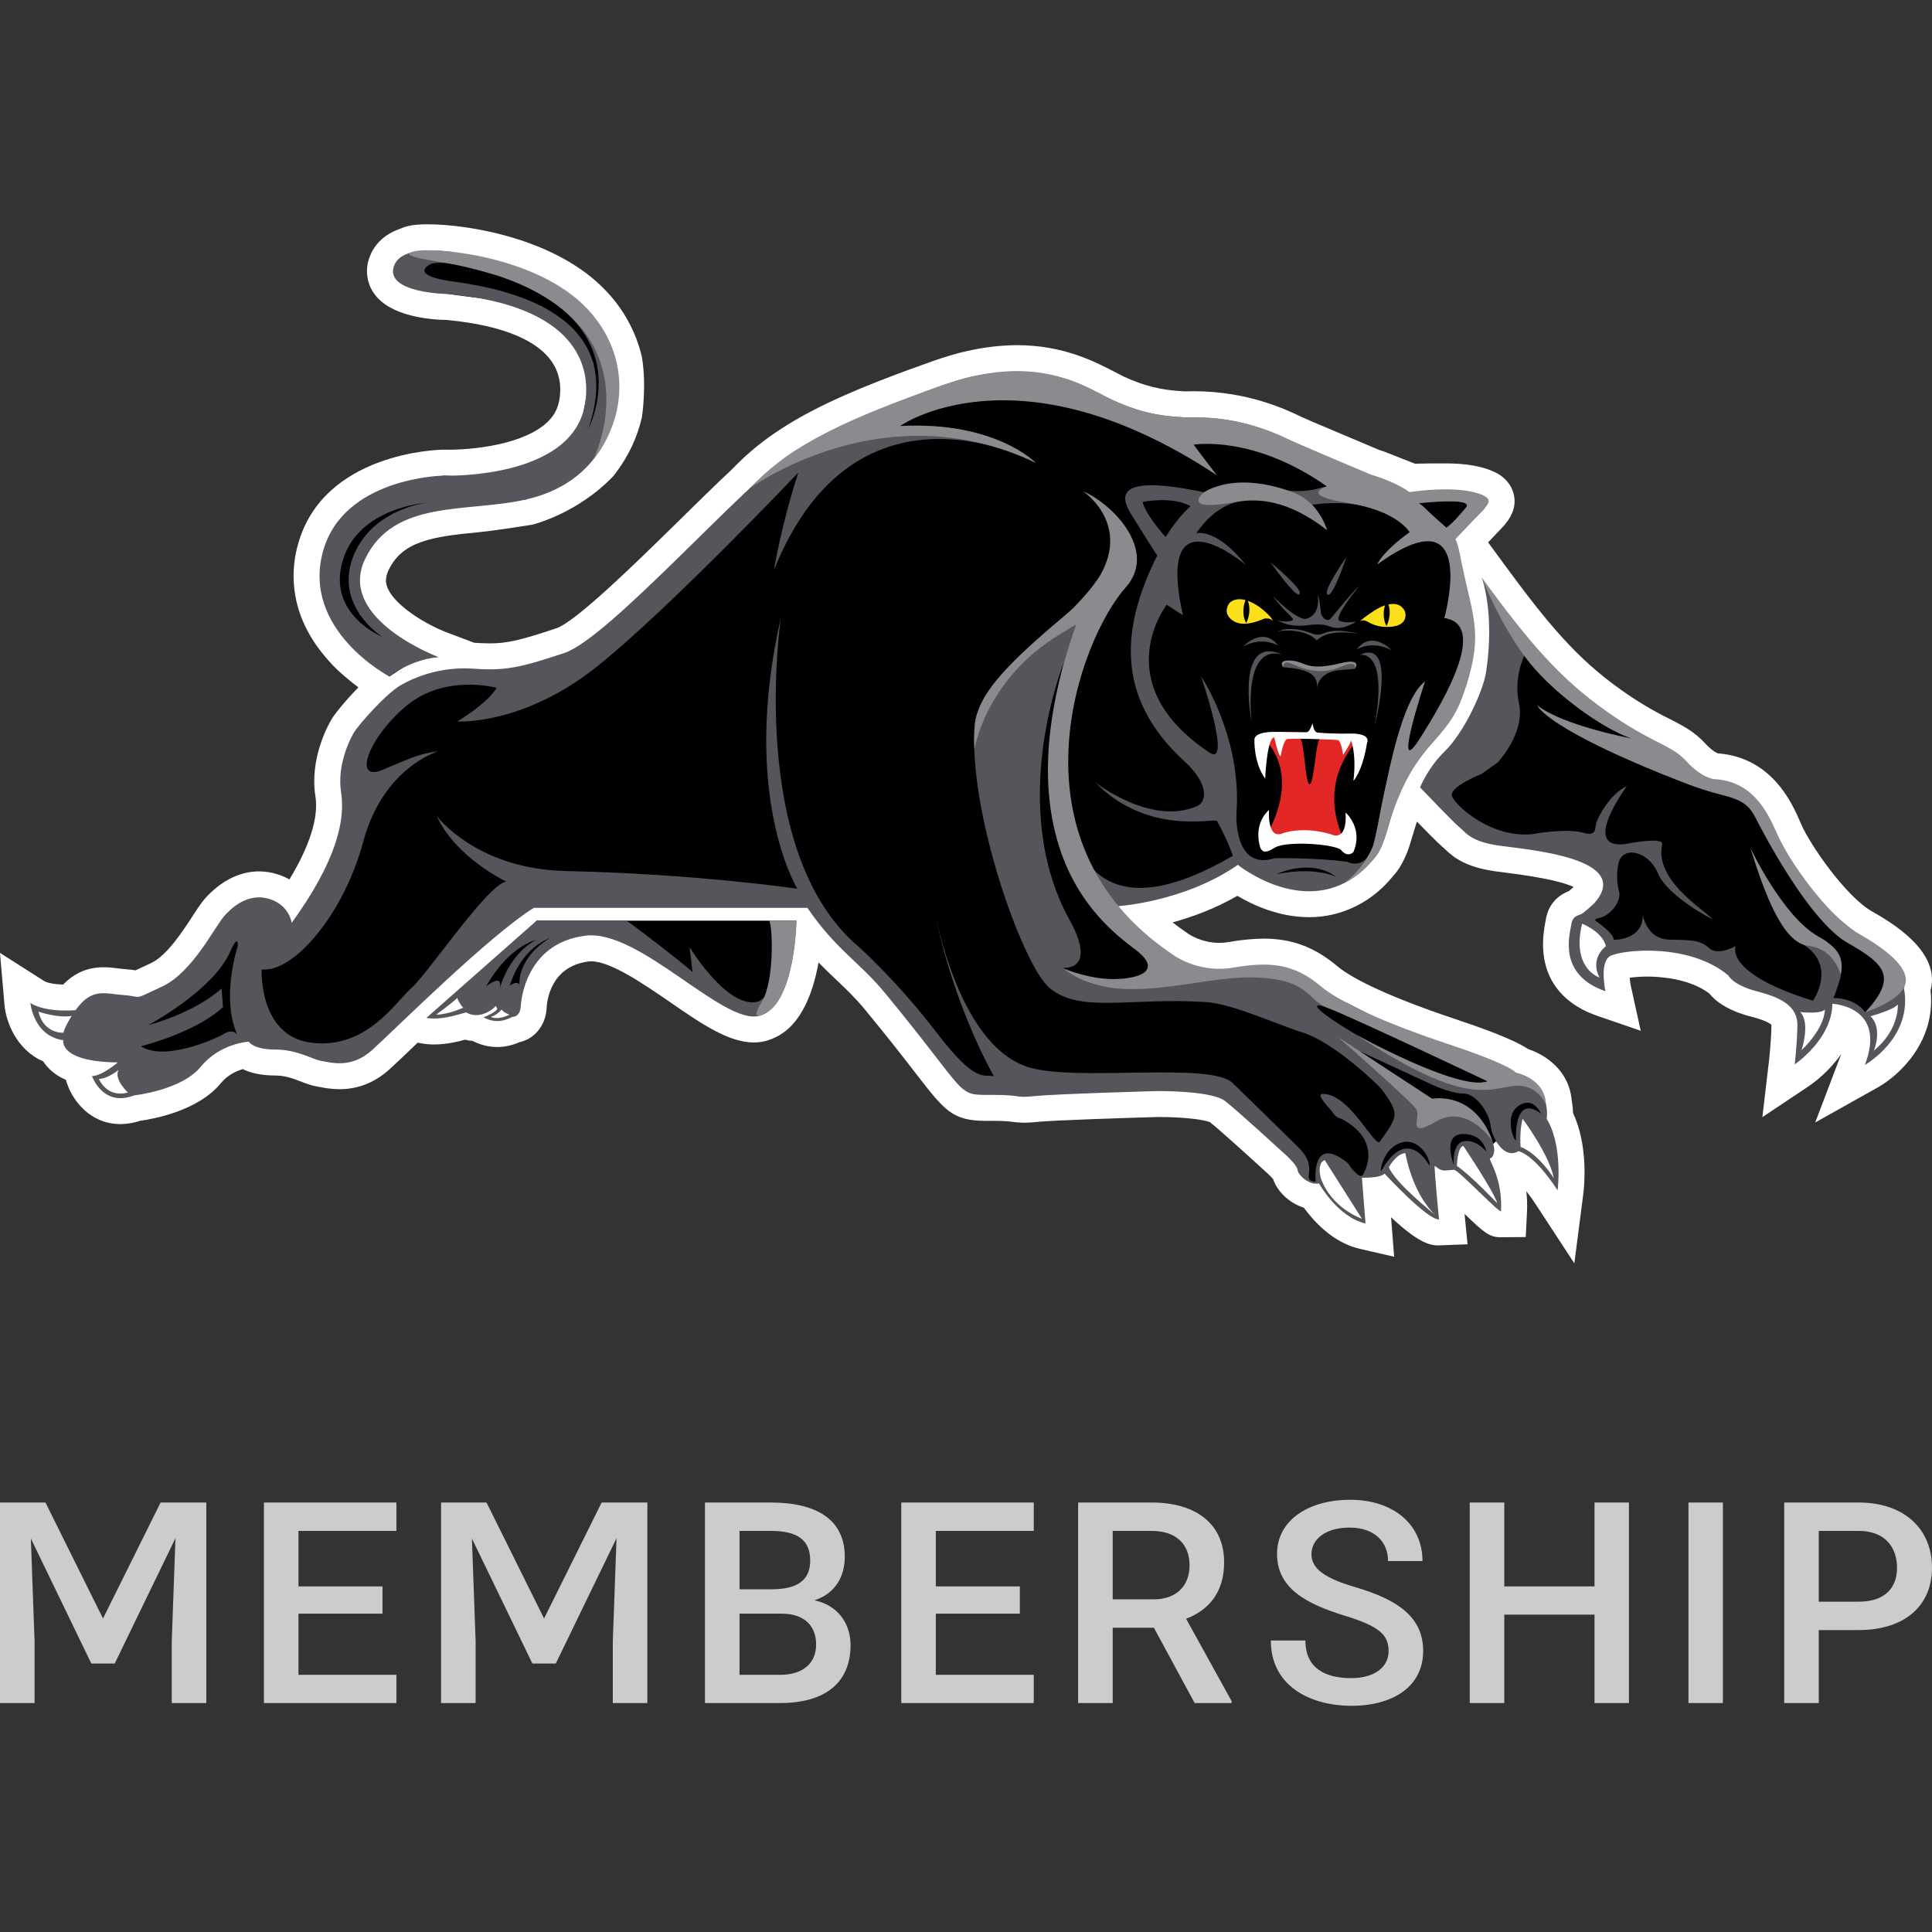 <svg clip-rule="evenodd" fill-rule="evenodd" stroke-linejoin="round" stroke-miterlimit="1.414" viewBox="0 0 100 100" xmlns="http://www.w3.org/2000/svg"><rect x="0" y="0" width="100" height="100" fill="#333333" stroke="none"/><path d="m10.679 77.77v10.38h-1.789v-3.201l.192-5.332-3.144 6.487h-1.211l-3.13-6.473.192 5.318v3.201h-1.789v-10.38h2.353l2.979 6.003 2.98-6.003zm9.839 1.469h-5.069v2.873h4.349v1.411h-4.349v3.166h5.069v1.461h-6.858v-10.38h6.858zm12.99-1.469v10.38h-1.789v-3.201l.192-5.332-3.144 6.487h-1.211l-3.13-6.473.192 5.318v3.201h-1.789v-10.38h2.353l2.979 6.003 2.98-6.003zm8.649 5.062c1.283.271 1.868 1.283 1.868 2.31 0 1.982-1.341 3.008-3.658 3.008h-3.878v-10.38h3.408c2.388 0 3.828.898 3.828 2.802 0 1.005-.463 1.896-1.568 2.26zm-2.26-3.593h-1.619v3.022h1.654c1.376 0 2.004-.491 2.004-1.49 0-1.055-.649-1.532-2.039-1.532zm.47 7.45c1.248 0 1.875-.642 1.875-1.569 0-.912-.549-1.597-1.789-1.597h-2.175v3.166zm13.14-7.45h-5.069v2.873h4.349v1.411h-4.349v3.166h5.069v1.461h-6.858v-10.38h6.858zm7.886 4.548 2.352 4.256v.107h-1.91l-2.111-3.9h-2.131v3.9h-1.79v-10.38h3.807c2.267 0 3.75 1.084 3.75 3.094 0 1.561-.798 2.474-1.967 2.923zm-3.8-4.548v3.543h2.117c1.241 0 1.861-.756 1.861-1.761 0-1.112-.713-1.782-1.961-1.782zm11.992 4.384c-1.925-.599-3.486-1.383-3.486-3.194 0-1.725 1.604-2.801 3.792-2.801 2.203 0 3.736 1.254 3.736 3.172h-1.782c0-1.005-.713-1.732-1.989-1.732-1.291 0-1.975.634-1.975 1.376 0 .762.706 1.254 2.31 1.718 2.174.648 3.472 1.547 3.472 3.293 0 1.818-1.526 2.838-3.729 2.838-2.01 0-4.156-.956-4.156-3.38h1.789c0 1.476 1.084 1.947 2.367 1.947 1.248 0 1.939-.599 1.939-1.39 0-.849-.463-1.291-2.288-1.847zm12.947-5.853h1.782v10.38h-1.782v-4.577h-4.67v4.577h-1.789v-10.38h1.789v4.342h4.67zm4.863 10.38h1.782v-10.38h-1.782zm8.805-10.38c2.403 0 3.8 1.405 3.8 3.372 0 1.961-1.397 3.23-3.8 3.23h-2.06v3.778h-1.79v-10.38zm0 5.133c1.405 0 1.989-.756 1.989-1.747 0-1.033-.584-1.917-1.989-1.917h-2.06v3.664z" fill="#ccc"/><path d="m61.478 48.315c.016.012.681.488 1.63.488.165 0 .331-.015.496-.043.595-.11 1.199-.169 1.804-.177 1.465 0 2.639.44 3.808 1.425.516.435 2.001 1.37 6.155 2.754 2.388.796 3.303 1.252 3.72 1.536.885.292 2.13 1.094 2.261 2.668.047.24.064.458.065.642.821 1.721.571 3.914.536 4.176l-.465 3.607-1.991-3.044c-.154-.239-.32-.47-.495-.694.038.332.054.699.034 1.097l-.064 1.279-1.29.011c-.593 0-.869-.237-1.877-1.21l.016.157.138 1.417-1.485.057c-.344 0-.924 0-2.473-1.455l.16 2.043-1.784-.411c-1.38-.319-2.374-1.418-2.889-2.127-.731-.23-1.374-.818-1.594-1.49-.12-.133-.249-.258-.385-.375l-.037-.033c-.602-.554-2.257-2.057-2.844-2.531-.271-.114-1.239-.266-2.658-.266l-.093.001c-1.419.04-5.338.166-6.179.252-.678.07-.998.036-1.26.002-.184-.025-.41-.057-1.064-.057l-.34.001c-1.734 0-2.133-.518-3.622-2.444-.596-.769-1.409-1.823-2.633-3.306-.504-.614-.987-1.071-1.497-1.554-.311-.292-.615-.59-.914-.895-.266 1.49-.866 3.222-2.216 3.868-.136.068-.277.124-.422.169l-.093.027c-.202.052-.41.078-.618.078h-.001c-1.305 0-2.71-.967-4.336-2.088-1.368-.941-3.071-2.113-4.087-2.113-.04-.001-.08.001-.12.007-1.987.245-2.167 2.061-2.182 2.424l-.005.063c-.07.858-.644 1.531-1.391 1.688-.364.164-.759.251-1.158.254-.436 0-.864-.105-1.274-.315-.134-.009-.267-.03-.397-.064-.391.108-.972.247-1.594.247-.222 0-.437-.018-.638-.054l-.215-.039-.249.238c-.405.389-.813.775-1.227 1.155-.751.675-1.616 1.016-2.572 1.016-.417 0-.765-.065-.995-.109l-.128-.023c-.302-.046-.574-.151-.861-.26-.406-.156-.826-.317-1.343-.317-.75 0-1.292-.141-1.68-.329-.321.095-.784.298-1.134.726-1.175 1.436-3.483 1.851-4.173 1.946-.329.112-.674.171-1.022.173-1.617 0-2.488-1.291-2.748-2.055l-.082-.24c-.41-.168-.771-.437-1.049-.782-.044-.055-.085-.112-.123-.171-1.413-.613-1.929-2.093-2-2.903l-.235-2.711 2.295 1.461c.091.057.405.163.974.178.597-.609 1.275-.896 2.093-.896.274 0 .523.031.765.061.127.016.26.032.4.043.209.015.369.037.488.056l.318-.148.492-.231c.809-.376 1.641-1.656 2.138-2.421.272-.417.486-.746.708-.983 1.032-1.106 2.057-1.339 2.736-1.339.337 0 .676.056 1.004.165.209.07.398.156.571.252 1.051-1.74 1.516-3.208 1.346-4.289-.311-1.967.648-3.688.842-4.013.169-.282.73-.975 1.382-1.641-.582-.43-1.058-.879-1.068-.888-.083-.08-.164-.16-.245-.242l-.043-.046c-.29-.308-.56-.634-.806-.978l-.046-.069c-.202-.292-.381-.598-.536-.917l-.034-.076c-.621-1.304-.746-2.79-.351-4.179 1.306-4.749 7.234-4.901 7.485-4.906h.033l.211.002c1.846 0 4.357-.424 5.361-1.621.225-.268.366-.567.43-.91l.024-.143c.028-.192.037-.386.028-.58-.015-.351-.103-.696-.259-1.011-.664-1.319-2.601-2.166-5.601-2.451-.892-.015-2.911-.183-3.753-1.342-.384-.525-.49-1.205-.283-1.822.133-.423.514-1.172 1.587-1.547.141-.065.288-.116.439-.151.256-.062.586-.091 1.009-.091 2.079 0 6.687.725 9.254 3.468.9.946 1.533 2.114 1.834 3.385.263 1.525 0 3.151 0 3.151-.242 1.04-.702 2.017-1.351 2.865-.034.049-.07.098-.107.146-1.871 1.972-4.201 2.53-4.201 2.53-.011.004-1.866.304-2.764.391-2.434.234-3.963.455-4.691 1.971-.076.164-.121.34-.133.521.007 1.037 1.917 2.235 3.206 2.719l1.365.514h.016l.367.02c.154.007.295.011.426.011.884 0 1.558-.153 3.436-.779 1.031-.343 4.234-3.492 6.355-5.575.95-.935 1.85-1.819 2.67-2.587.032-.033.135-.137.339-.34.587-.582 1.225-1.11 1.907-1.577l.059-.04c1.816-1.239 4.114-2.283 8.205-3.728.327-.116.658-.22 1.013-.32.228-.069.458-.128.691-.178l.026-.004c.848-.198 1.715-.301 2.586-.307 2.414 0 4.042.853 5.232 1.476l.288.149c.119.053.236.104.351.152l.038.016c.138.055.256.103.374.145l.025.009c.114.041.226.078.34.113l.038.011c.099.031.199.058.302.084l.072.018c.234.058.472.103.711.135l.078.01c.105.013.209.025.313.035l.104.01c.128.011.258.02.394.027h.026l.13-.001c.122-.004.216-.005.308-.005 2.805 0 4.762.929 5.598 1.327l.581.258 3.457 1.461.209.066 1.631.64c.528-.013 1.055-.019 1.583-.016 1.043 0 1.857.139 2.491.425.747.338.972.89 1.039 1.188.119.522-.03 1.032-.439 1.519l-.036.054-.116.122c-.036.041-.073.081-.111.119l-.046.048-.582.612.759 1.036c2.329 3.184 3.84 4.983 6.127 6.601.794.568 1.633 1.07 2.509 1.503.689.353 1.285.657 1.856 1.28.323.353.56.469.636.5 2.839.219 3.871 2.623 4.313 3.658.473 1.104 2.343 3.77 3.66 4.518.91.517 3.599 2.045 3.039 4.098.29 2.58-1.553 4.36-2.742 5.025l-3.227 1.809 1.315-3.458.032-.086c-.454.643-1.016 1.202-1.662 1.651l-2.419 1.615.339-2.889c.001-.01.121-1.049.13-1.878l.001-.012c-.049-.048-.269-.222-1.02-.414-1.25-.319-1.881-.809-2.2-1.21-1.043-.784-2.573-.872-3.2-.872-.368 0-.682.027-.917.059.011.144.031.298.055.409l.515 2.337-2.264-.779c-1.259-.432-3.282-1.63-2.684-4.783l.019-.101c.071-.531.341-1.227 1.213-1.569.064-.053.155-.132.243-.211-.451-.216-1.44-.483-3.54-.745-.214-.027-.4-.051-.548-.072-1.455-.21-2.102-.679-2.585-1.156l-.036-.035c-.104-.081-.374-.316-1.4-1.376l-.025.068-.371 1.213-.054.155c-.021.056-.044.122-.069.182l-.066.16-.018.04c-.077.173-.164.341-.261.503-.107.176-.229.341-.367.494l-.044.051c-.06.072-.121.142-.184.211l-.021.022c-.449.503-.987.92-1.586 1.23-.033.02-.068.038-.103.055l-.001-.002c-.749.375-1.576.568-2.413.565-1.548 0-2.894-.618-3.713-1.105-1.147.665-2.335 1.096-3.354 1.376.226.176.462.347.705.512z" fill="#fff" fill-rule="nonzero"/><path d="m97.592 52.978.211-2.952-4.196-3.517-2.982-5.098s-9.197-3.986-13.517-10.688c0 0 .286 3.011.523 5.278l-3.92 4.721 3.928 2.94 5.42.163.172 3.043-1.788.969 1.877 1.556 3.231-.756 4.996 2.412 2.252 1.637 1.256-.893zm-69.815-5.326-2.999 3.251 1.611 1.244 1.674-3.11 2.911-1.168 8.315 4.686 1.926-4.903zm52.097 10.313-1.241 1.539c-.472.278-.811-.1-1.198-.43-.048.046-.099.09-.151.133l-.036.384-.623.727-2.36-.005-2.541.393-3.43.496c-.622.154-1.038-.796-1.038-.796l-4.323-4.376-9.263.49-4.069-.836-7.854-9.354c-5.287.248-14.476.05-14.476.05l-8.038 7.906-4.87-.339-2.665-.23-1.365 1.418-4.106-.199.335-2.283 5.676-4.43 2.384 1.411 3.695-6.24.269-4.882 2.207-2.987 8.939-.823 11.406-11.258 10.527-3.756 9.436 2.892 5.434.221 6.448 2.853 3.939.371-1.679 1.778.856 6.839-3.6 5.286-1.814 4.981-2.999 1.003-3.819-1.397-3.131 1.516-3.487.221 2.664 4.197 7.4.254 7.208 3.637 5.189 2.601zm-63.156-29.427 6.212-3.919 6.617.247.717-3.874.433-2.226-2.669-2.914-4.821-.632-2.826-1.42 3.809-.607 6.484 3.104 1.183 4.98-4.626 4.576-6.837.71-2 2.431.221 2.792 3.145 2.174-1.603 1.057-2.336-2.7z"/><g fill-rule="nonzero"><path d="m70.358 33.908s1.531-.444.791 3.668c0 0 1.222-4.631-.791-3.668zm-1.652.609c-.694.195-1.6-.283-1.6-.283-1.099-.188-.659.313-.659.313-.039-.023.408.031.408.031 1.4.17 1.331.748 1.302 1.075.037-.33.269-.924 1.301-.98.527-.029.659-.063.659-.063.439-.596-.831-.258-1.411-.093zm-3.931 2.837c-.351-4.247 1.492-3.518 1.687-3.429-2.572-1.254-1.687 3.429-1.687 3.429zm3.724-4.567c-.266.115-.5.037-.5.037-1.287-.528-1.909-.111-1.909-.111l.167-.056c1.4-.139 1.9.491 1.9.491.648-.676 2.213-.324 2.213-.324-1.167-.315-1.676-.12-1.871-.037zm3.532.87s-1.012-1.086-1.802-.048c0 0 .815-.494 1.802.048zm-5.879-.246c-.79-1.037-1.803.049-1.803.049.988-.544 1.803-.049 1.803-.049zm2.579-2.625c.284.084.954-1.945.954-1.945s-1.298 1.844-.954 1.945zm.071 1.294c-.232.065-.457-.21-.445-.494 0 0-.071-.735-.154-.781 0 0 .202.943-.55 1.213-.492.178-1.825-1.231-1.791-1.186.556.754 1.082 1.14 1.063 1.235-.025.124-.619.137-.816.025 0 0 .568.445 1.741.247 0 0 .557-.061.865.049.309.112.618.237 1.322-.121.429-.219-.241.078-.704-.138-.348-.162 1.076-1.86 1.027-1.815-.537.509-1.488 1.747-1.558 1.766zm-40.339 16.473s-1.445.445-2.076 2.464c0 0 .371-.278.501-.055 0 0-.148-1.353 1.575-2.409zm-2.613 2.668s.427-1.798 1.909-2.576c0 0-1.427.316-2.595 2.409 0 0 .927-.76.686.167zm13.973-3.571 1.392.002s-.037 4.433-1.914 4.928c-1.877.494-6.2-4.495-8.992-4.15-3.275.406-3.36 3.712-3.36 3.712-.025.314-.221.495-.394.487-.105-.004-.705.482-1.533.025 0 0 .779-.287.704-.482 0 0-.072-.082-.061-.102-.281.306-.95.676-1.519.338-.062-.038-1.174.438-2.075.277l5.706-5.033h4.65c.362.229 2.863 2.15 3.416 2.655l-.149-1.284s1.976 3.261 3.557 2.816c0 0 1.58-.616.572-4.189zm57.256 2.016s-1.788-1.013-2.968-2.275c-1.127-1.204-2.593-3.867-3.154-4.965-.646-1.268-1.37-1.089-2.956-1.617-2.028-.676-7.787-3.118-8.431-4.296 0 0 1.174 1.024 4.997 1.762 0 0-3.873-1.703-5.65-4.387 0 0-.591 1.158-.294 2.518.335 1.53-1.1 3.054-1.1 3.054l-.842.601s-1.59.633-1.536 1.095c.054.46 2.197 2.438 4.495 1.966 0 0 1.542-.244 2.291-.023.75.222.596-.237.705-.546.11-.316.703-1.469 1.572-1.862 0 0-2.499 3.369-.004 2.983 0 0 1.914-.385 1.828.028-.394 1.867 2.098 3.321 2.626 3.893 0 0-2.322-1.175-2.836-2.38-.513-1.206-1.853-1.446-2.047-.532-.107.487-.097.994.029 1.477.127.483-.45 1.255-1.069 1.367-.26.047-.139.144-.139.144s.948.622.927.973c0 0 1.5.044 1.51-1.27 0 0 .208 1.236 1.358 1.26 1.149.023 1.605.012 2.071.44.467.428 1.377-.11 1.377-.11s-.641 1.402 3.999 2.832c0 0 1.386-1.957-.765-3.063 0 0-1.165-.388-2.456-4.823 0 0 1.503 3.572 3.743 4.702.54.272 1.118 1.489.855 2.142 0 0-.258.847-.329.899 0 0 1.086-.036 1.661.742 0 0 1.83-1.487.532-2.729zm-.553 5.454c1.159-3.048-1.683-3.164-1.683-3.164-.027 1.851-1.949 3.135-1.949 3.135s.13-1.107.139-2.021c.01-.914-.708-1.403-2.03-1.741s-1.539-.835-1.539-.835c-2.037-1.717-5.53-1.331-6.113-1.013-.585.317-.254 1.823-.254 1.823-2.5-.86-1.835-2.956-1.771-3.431.063-.476.352-.479.51-.554.158-.076.667-.55.667-.55 2.123-2.367-3.452-2.79-4.947-3.005-1.497-.216-1.726-.729-1.984-.918-.247-.181-2.071-2.093-2.071-2.093s.408-1.018 1.272-1.858c1.026-.997 2.006-3.156 2.149-4.126.457-3.076-.222-4.866-.222-4.866 4.304 6.715 8.812 8.157 10.657 9.755 1.845 1.597 2.779-.299 4.62 3.525 1.843 3.824 4.069 5.084 5.527 6.073 1.457.988 1.041 1.867 1.041 1.867.497 2.587-2.019 3.997-2.019 3.997zm-16.763 2.52s-.408-.962-1.204-.37c-.673.501-.241 1.723-.092 1.76 0 0-.149-2.464 1.296-1.39zm-2.698-1.659s-4.632-2.33-7.918-3.658c-4.101-1.655 5.917 4.658 7.918 3.658zm-9.66-2.545c-1.257-.388-3.595-1.477-4.977-1.568-3.89-.26-6.508.604-8.102-.73-1.419-1.188-4.261-9.264-3.866-13.661.337-3.742 10.954-7.749 5.686-12.01 0 0 1.125.776 1.48 1.298.395.581.952 1.997.581 2.997-.547 1.468-3.554 5.509-3.177 10.668.224 3.055 1.371 8.188 8.782 3.866 0 0-.209-.693-.817-1.799-.105-.189-3.543.81-6.31-2.006 0 0 2.884 2.274 5.274 1.235.485-.211.667-1.112-.667-2.335-3.634-3.331-3.162-6.952-1.531-10.361l.14-.273s-.51-.776-1.35-2.139c-.557-.904-.883-2.12 3.804-1.133 0 0 .888-.741 3.186-.259 2.297.482 2.841-.099 3.236-.049 0 0-4.002-2.94-7.09-2.15l1.285 1.558s-9.609-6.918-16.501-2.471c0 0 4.168-.608 7.132 1.838 0 0-9.245-5.125-13.543 5.547 0 0 .37-2.297 1.26-5.039 0 0-6.595 6.965-10.374 10.004-3.862 3.103-7.276 2.879-7.276 2.879s1.557-.927 2.038-1.742c0 0-2.68-.741-4.681.939s-2.767 3.953-1.235 3.31c1.531-.642 1.928-.84 2.89-.963 0 0-2.841.815-3.878 4.668-1.037 3.854-3.656 6.818-5.262 6.621 0 0-.172 3.507 2.643 3.804 2.816.296 4.275-2.099 5.113-2.842.841-.741 3.965-5.386 4.905-5.508 0 0-2.619-1.236-3.607-3.41 0 0 2.026 2.767 6.719 2.866 6.709.142 11.955.914 11.955.914s-2.963-4.804-.851-14.031c0 0-1.816 12.117 4.038 17.046 0 0 1.964 1.741 4.002 4.408 2.038 2.669 2.434 2.174 2.989 2.285 0 0-1.988-3.386-3.028-8.275.498 2.24 1.87 6.894 4.819 7.807 2.473.764 9.412-.298 10.561.814 1.139 1.108 2.275 2.22 3.408 3.335s.038 1.705.89 1.779c0 0-.26-2.52 1.667-.964 0 0 .506.791.753.642 0 0 1.186-1.729-1.087-2.939 0 0-.296-.037-.481-.37-.045-.08-.88-.901-.505-.916 1.406-.055 2.722 2.836 2.982 2.464.913-1.305 1.062-1.401.073-2.723-.09-.121-2.409-2.408-4.095-2.926zm5.225 5.681c-1.087.236-1.241 1.676-1.123 1.469 1.37-2.408 2.483-.246 2.483-.246.073-.334-.507-1.409-1.36-1.223zm-11.005-32.917c-.962-.537-2.483-.221-2.483-.221.149.666 1.187 1.815 1.187 1.815.704-1.112 1.296-1.594 1.296-1.594zm6.3-.074s.593.815.765 1.323c0 0-4.149-3.682-6.769.148 0 0 1.039-.285 2.558 1.642 0 0-4.731-4.014-3.249 2.606l-.84-.543s-3.162 4.051 2.199 7.646c1.202.805-.42-3.941-.42-3.941s2.136 3.174 1.828 7.126c0 0-.149 2.965 1.988 2.287 0 0 2.039-.037 3.744.185 0 0 .826.456 1.271-.618.119-.288.257-.957.426-1.808.46-2.323 1.153-5.996 2.328-6.9 0 0-1.734 5.176-.308 3.038 3.112-4.669 2.556-6.323 1.322-6.323 0 0 1.864-6.609-3.472-2.791 0 0 .457-.865 1.693-1.642 0 0-1.323-1.953-5.064-1.435zm5.446-.073s1.112.888 1.482 1.259c.21.209.631-.444 1.039-1.037.411-.599-2.521-.222-2.521-.222zm-4.211 19.329c-1.347-.988-3.088-.136-3.088-.136 2.026-.408 3.088.136 3.088.136zm-14.105-11.066s-2.99 7.41.345 13.376c0 0 1.445 2.432-.407 2.408 0 0 2.63 2.15 4.484.112 1.059-1.166-7.781-2.409-4.422-15.896zm20.194 25.974s-.111-1.124.531-1.223 1.149.532 1.149.532-.136-.927-1.223-.902c-1.087.024-.457 1.593-.457 1.593zm-63.337-11.029c-.889 2.026-4.249 3.804-4.249 3.804 2.644-.741 3.805-1.901 3.805-1.901l.074.963c-1.433 1.335-4.25 2.026-4.25 2.026 1.211.79 3.804-.346 4.299-.643.494-.296.692.05.692.05-.865-1.927.025-4.595.025-4.595.024-.691-.396.296-.396.296zm68.141 8.645c.865 1.409.568 3.706.568 3.706-1.259-1.927-2.025-2.026-2.025-2.026-.753.444-1.371-.692-1.446-1.335-.073-.642-.728-1.654-1.42-1.654-.691 0-1.716-.506-1.716-.506l-3.668-1.693c.815.619 3.828 2.521 3.828 2.521 2.297-.396 3.261 2.258 3.162 2.678-.021.091-.034.306-.21.359-.117.034.654.975.568 2.729-.01.198-2.224-2.153-2.433-2.137-.174.015-.308.027-.457.037-.309.021-.532-.269-.543-.234-.037.111.222 2.767.222 2.767-.617.024-2.817-2.372-2.817-2.372-.246.247-1.173.211-1.173.211l.186 2.371c-1.445-.333-2.409-2.074-2.409-2.074-.482.11-1.074-.408-1.111-.705-.037-.296-.778-.926-.778-.926s-2.26-2.075-2.965-2.631c-.704-.555-3.556-.518-3.556-.518s-5.225.147-6.3.259c-1.074.111-.622-.062-2.186-.062-1.952 0-1.067.186-5.558-5.261-1.37-1.662-2.544-2.248-4.026-4.422h-14.155c-2.334 1.445-7.312 6.41-8.386 7.373-1.075.964-2.112.631-2.594.557-.482-.075-1.26-.594-2.409-.594s-1.371-.408-1.371-.408-1.481.075-2.482 1.298c-1 1.223-3.446 1.482-3.446 1.482-1.631.63-2.186-1-2.186-1 .518 0 1.333-.704 1.333-.704-3.075-.037-2.816-1.15-2.816-1.15-1.556-.222-1.704-1.927-1.704-1.927.816.52 2.335.371 2.335.371.852-1.186 1.519-.851 2.519-.778 1.001.074.37.297 1.963-.444 1.594-.741 2.742-3.149 3.262-3.706.518-.555 1.333-1.148 2.334-.815 1 .333 1.111 1.223 1.111 1.223 2.335-3.224 2.779-5.335 2.558-6.744-.223-1.408.443-2.742.666-3.113.222-.37 1.668-2.037 2.483-2.481 1.131-.623 2.417-.907 3.705-.816 1.631.111 2.372-.037 4.706-.815s9.474-8.949 11.857-10.413c2.192-1.345 7.596-3.557 9.226-3.89 1.631-.334 4.002-.482 6.114.63s3.31 1.495 5.707 1.495c2.396 0 4.47 1.086 4.47 1.086s3.663 1.624 5.016 2.143c1.352.519 1.315.66 1.315.66 1.409-.26 5.033-.296 3.786.953-1.113 1.111-1.415 1.462-1.415 1.462s.201.639.794 3.406c.37 1.726.328 4.598-1.899 7.062-2.446 2.705-2.104 4.846-3.001 5.966-3.002 3.742-7.115.408-7.115.408-2.779 1.927-6.207 2.139-6.207 2.139-.074.259 2.279 2.826 4.392 3.271 1.169.246 4.088-.557 5.273.37 1.186.927 4.373 2.717 7.164 3.483s3.829 1.556 3.829 1.556c1.852.717 1.531 2.322 1.531 2.322zm-12.814-27.138c.343-.167-1.482-1.668-1.482-1.668s1.258 1.777 1.482 1.668zm-47.465 2.186s-2.446-1.557-1.519-4.076c.925-2.52 3.816-2.853 3.816-2.853s-3.52.222-4.335 3.001c-.816 2.779 2.038 3.928 2.038 3.928zm10.67-10.745s3.373-6.3-6.669-8.486c0 0-1.296-.297-1.63.037 0 0-.889.519 1.334.815 3.093.413 9.004 1.816 6.965 7.634zm-13.726 6.329c1.055-3.834 6.212-3.919 6.212-3.919s6.614.238 7.334-3.627c.389-2.088-.483-5.165-7.057-5.772 0 0-3.261-.035-2.826-1.42.447-1.424 3.809-.607 3.809-.607s5.28.666 7.245 4.395c1.184 2.248.709 7.146-4.204 8.265-3.053.694-6.84-.03-8.333 3.08-1.495 3.112 3.813 5.082 3.813 5.082s-1.277.04-2.554 1.002c0 0-4.563-2.392-3.439-6.479z" fill="#55565b"/><path d="m68.336 38.24c-.237.002-.302 2.356-.557 2.353-.219-.004-.276-2.372-.5-2.381l-2.114-.187s2.593 1.685.129 5.669l2.309-.227 2.193.394s-1.989-2.843.574-5.688z" fill="#e22726"/><path d="m71.698 32.448c-.65-.025-.846-.291-1.099-.339-.091-.018-.211.048-.211.048s.248-.241.84-.611c0 0 .2-.128.459-.214-.073.252-.133.666.075 1.071 0 0 .299-.527.102-1.118.318-.067.674-.028.859.372 0 0 .284.839-1.025.791zm-6.472-1.001s-.283-.224-.638-.349c.224.607-.088 1.156-.088 1.156-.248-.482-.117-.973-.034-1.195-.275-.073-.577-.073-.822.141 0 0-.382.457.075.853.278.24.754.387 1.729-.036 0 0 .321-.05.42.122 0 0 .038-.161-.642-.692z" fill="#fae01a"/><path d="m68.369 60.994s-.234-.778.197-.951l1.927 3.039s-1.556-.52-2.124-2.088zm5.904 1.877s-2.087-1.654-2.384-2.457c0 0 .383-.704.853-.729 0 0 .321 2.026 1.531 3.186zm3.224-.592s-1.407-1.482-2.087-1.927c0 0 .024-1 .333-1.037 0 0 1.606 2.396 1.754 2.964zm2.927-1.298s-.778-1.259-1.717-1.617c0 0-.074-.742.099-1.458 0 0 1.384 1.84 1.618 3.075zm-75.305-5.137c.444 0 1.018-.464 1.018-.464-.259.482.482 1.168.482 1.168-1.105.296-1.5-.704-1.5-.704zm91.873-1.468s.477-1.151-.177-1.776c0 0 1.163-.31 1.417-.607 0 0 .086 1.312-1.24 2.383zm-3.747-.014s.481-1.425-.069-1.98c0 0 1.041.126 1.275-.126 0 0 .067.861-1.206 2.106zm-89.96-.908s-1.019.074-1.297-1.094c0 0 .999.353 1.722.223 0 0-.37.574-.425.871zm22.689-1.207s-.26.308-.569.382c0 0 .296.21.964-.111 0 0-.352-.124-.395-.271zm-3.396.271c.617 0 1.395-.358 1.395-.358-.185-.186-.309-.507-.309-.507-.173.198-1.086.865-1.086.865zm60.212-1.921s-1.467-.457-.902-2.786c0 0 1.04.393 1.235 1.163 0 0-.859.613-.333 1.623zm-17.539-6.674c.098.099.142.321.734-.05.594-.37 3.174-.184 3.441.136.345.414.629.087.629.087.519-1.248-.408-2.038-.408-2.038.094 1.593-.753 1.124-.753 1.124-1.5-.445-2.507-.05-2.507-.05-.827.346-.703-1.21-.703-1.21-.897.827-.433 2.001-.433 2.001zm-.322-5.67c.062-.408 1.074-.371 1.074-.371.41-.004.99.018 1.619.018.182 0 .312-.467.312-.467s.056.467.26.485c.871.08 1.72.05 1.72.05 1.105 0 .845.482.845.482-.247 1.507-.707 1.969-.707 1.969.171-1.385-.121-2.093-.121-2.093-.041.185-.406.742-.406.742-.058-.241-.075-.519-.236-.753-.028-.043-2.648-.115-2.704-.05-.209.236-.297.876-.297.876-.112.034-.333-.975-.333-.975-.383.025-.47 2.136-.47 2.136-.617-.851-.556-2.049-.556-2.049z" fill="#fff"/><path d="m74.131 56.871-4.891-3.205s3.835 3.354 4.076 3.762c.241.407-.556 1.537 1.037.611 1.594-.927 2.89 1.011 2.89 1.011-.943-2.607-3.112-2.179-3.112-2.179zm4.336-1.352c-.372-.371-2.076-1-3.52-1.482-1.446-.482-5.108-1.748-6.597-3.001-1.388-1.171-2.643-1.272-4.52-.952-1.877.321-3.187-.716-3.187-.716-8.641-5.849-4.792-16.255-2.371-18.971 1.598-1.793-.466-4.14-2.095-4.915-.028-.019-.084-.039-.11-.051 0 0 2.441 1.631.872 4.357-.355.561-.835 1.118-1.375 1.669-.167.158-.339.311-.516.459-3.019 2.525-4.096 3.822-4.457 4.982-.067.187-.111.381-.131.579l.004-.006c-.059.424-.048.853-.028 1.343 0 0 .523-3.639 4.464-6.009l.806-.487c-4.02 11.353 1.32 15.532 3.011 16.791 1.742 1.296-.185 1.63-1.408 1.557-1.223-.075-2.316-.566-2.316-.566 2.705 2.186 6.91.417 9.874.491 2.965.075 2.705 1.149 3.891 1.594 1.186.444 8.226 3.779 8.226 3.779-1.408.556-6.771-2.4-6.771-2.4 5.335 3.52 6.623 2.882 7.994 2.659 1.371-.222 1.814.959 1.814.959-.037-1.37-1.554-1.663-1.554-1.663zm-39.031-3.68c-.642 1.037.037.679.037.679 1.68-.63 1.759-4.866 1.759-4.866l-1.413-.001c.181.337.26 3.15-.383 4.188zm56.786-3.502c-1.631-.927-3.676-3.859-4.231-5.156-.556-1.298-1.334-2.742-3.261-2.854 0 0-.63-.037-1.445-.927-.815-.888-1.741-.888-4.149-2.593-2.409-1.705-3.978-3.545-6.436-6.904 0 0 .84 2.198 2.199 4.05 1.358 1.854 4.051 3.781 5.557 4.274 0 0-3.632-.693-4.886-1.714 0 0 .489 1.27 7.703 4.036 0 0 .79.322 1.852.593 1.063.272 1.409.519 1.779 1.26.371.741 2.767 5.293 4.731 6.404 1.964 1.112 2.58 1.774.912 3.589 0 0 1.706-.544 2.039-1.359.334-.815-.735-1.772-2.364-2.699zm-2.119.133c-1.828-1.037-3.495-4.561-3.495-4.561.741 2.322 1.645 4.903 3.004 5.052 1.359.148 1.666 1.509 1.666 1.509.194-.973-.194-1.443-1.175-2zm-17.277-22.14c.094-.139.488-.445-.064-.695-1.17-.529-3.374-.226-3.813-.164-.364-.27-.976-.6-2.004-.91 0 0-3.206-1.352-3.854-1.631-.648-.278-2.563-1.398-5.577-1.333 0 0-.092.003-.249.002-1.438-.068-2.451-.334-3.69-.899-1.715-.88-4.12-2.411-8.8-.758-5.028 1.774-7.685 3.055-9.673 5.031-.247.244-.337.338-.337.338s6.928-5.153 14.838-1.359c0 0-2.05-2.151-7.015-1.904 0 0 6.07-4.286 16.384 2.543 0 0-.71-.944-1.192-1.574 0 0 3.079-.534 6.9 2.16-.353.123-1.15.498 1.042.848 2.667.425 3.242 1.519 3.242 1.519-1.519 1.13-1.663 1.657-1.663 1.657 5.317-3.834 3.46 2.789 3.46 2.789 2.205.333.155 4.011-1.297 6.281-1.446 2.26.29-2.992.29-2.992-.928.714-1.553 3.148-2.003 5.286-.16.705-.303 1.414-.428 2.126-.095.461-.178.84-.254 1.094-.315.762-.829 1.425-1.489 1.92.49-.24.927-.574 1.287-.983.107-.113.212-.23.315-.359.417-.52.569-1.264.855-2.178 1.421-4.053 2.794-3.648 3.7-6.23.988-2.817.612-3.724.098-5.984-.261-1.152-.321-1.704-.505-2.074l.005.008zm-9.958 8.031c.495.223 1.43.623 2.508.161.95-.407.741.112.741.112s.445-.594-.716-.309c-1.161.284-1.606.172-1.952.024-.524-.224-1.359-.259-1.025.198 0 0-.049-.408.444-.186zm.495-8.669c-.47-.285-3.125-1.322-5.034-.223 0 0-1.321 1.056 1.625.519 1.111-.203 2.673-.149 4.731 1.444 0 0-.295-1.12-1.322-1.74zm7.806 1.361c-.095.095-.197.182-.304.263-.246-.228-.586-.506-1.086-.995-.102-.101-.212-.194-.328-.278.758-.071 2.422-.211 2.474.105.009.054-.015.081-.015.081s-.417.518-.741.824zm-53.729-14.047c-.792.193.347.396 1.581.594 1.236.197 2.817.691 2.817.691 8.226 2.792 4.871 9.501 4.871 9.501 1.756-2.214 1.944-5.399-.302-7.797-2.611-2.79-8.003-3.222-8.967-2.989z" fill="#898b8e"/></g></svg>